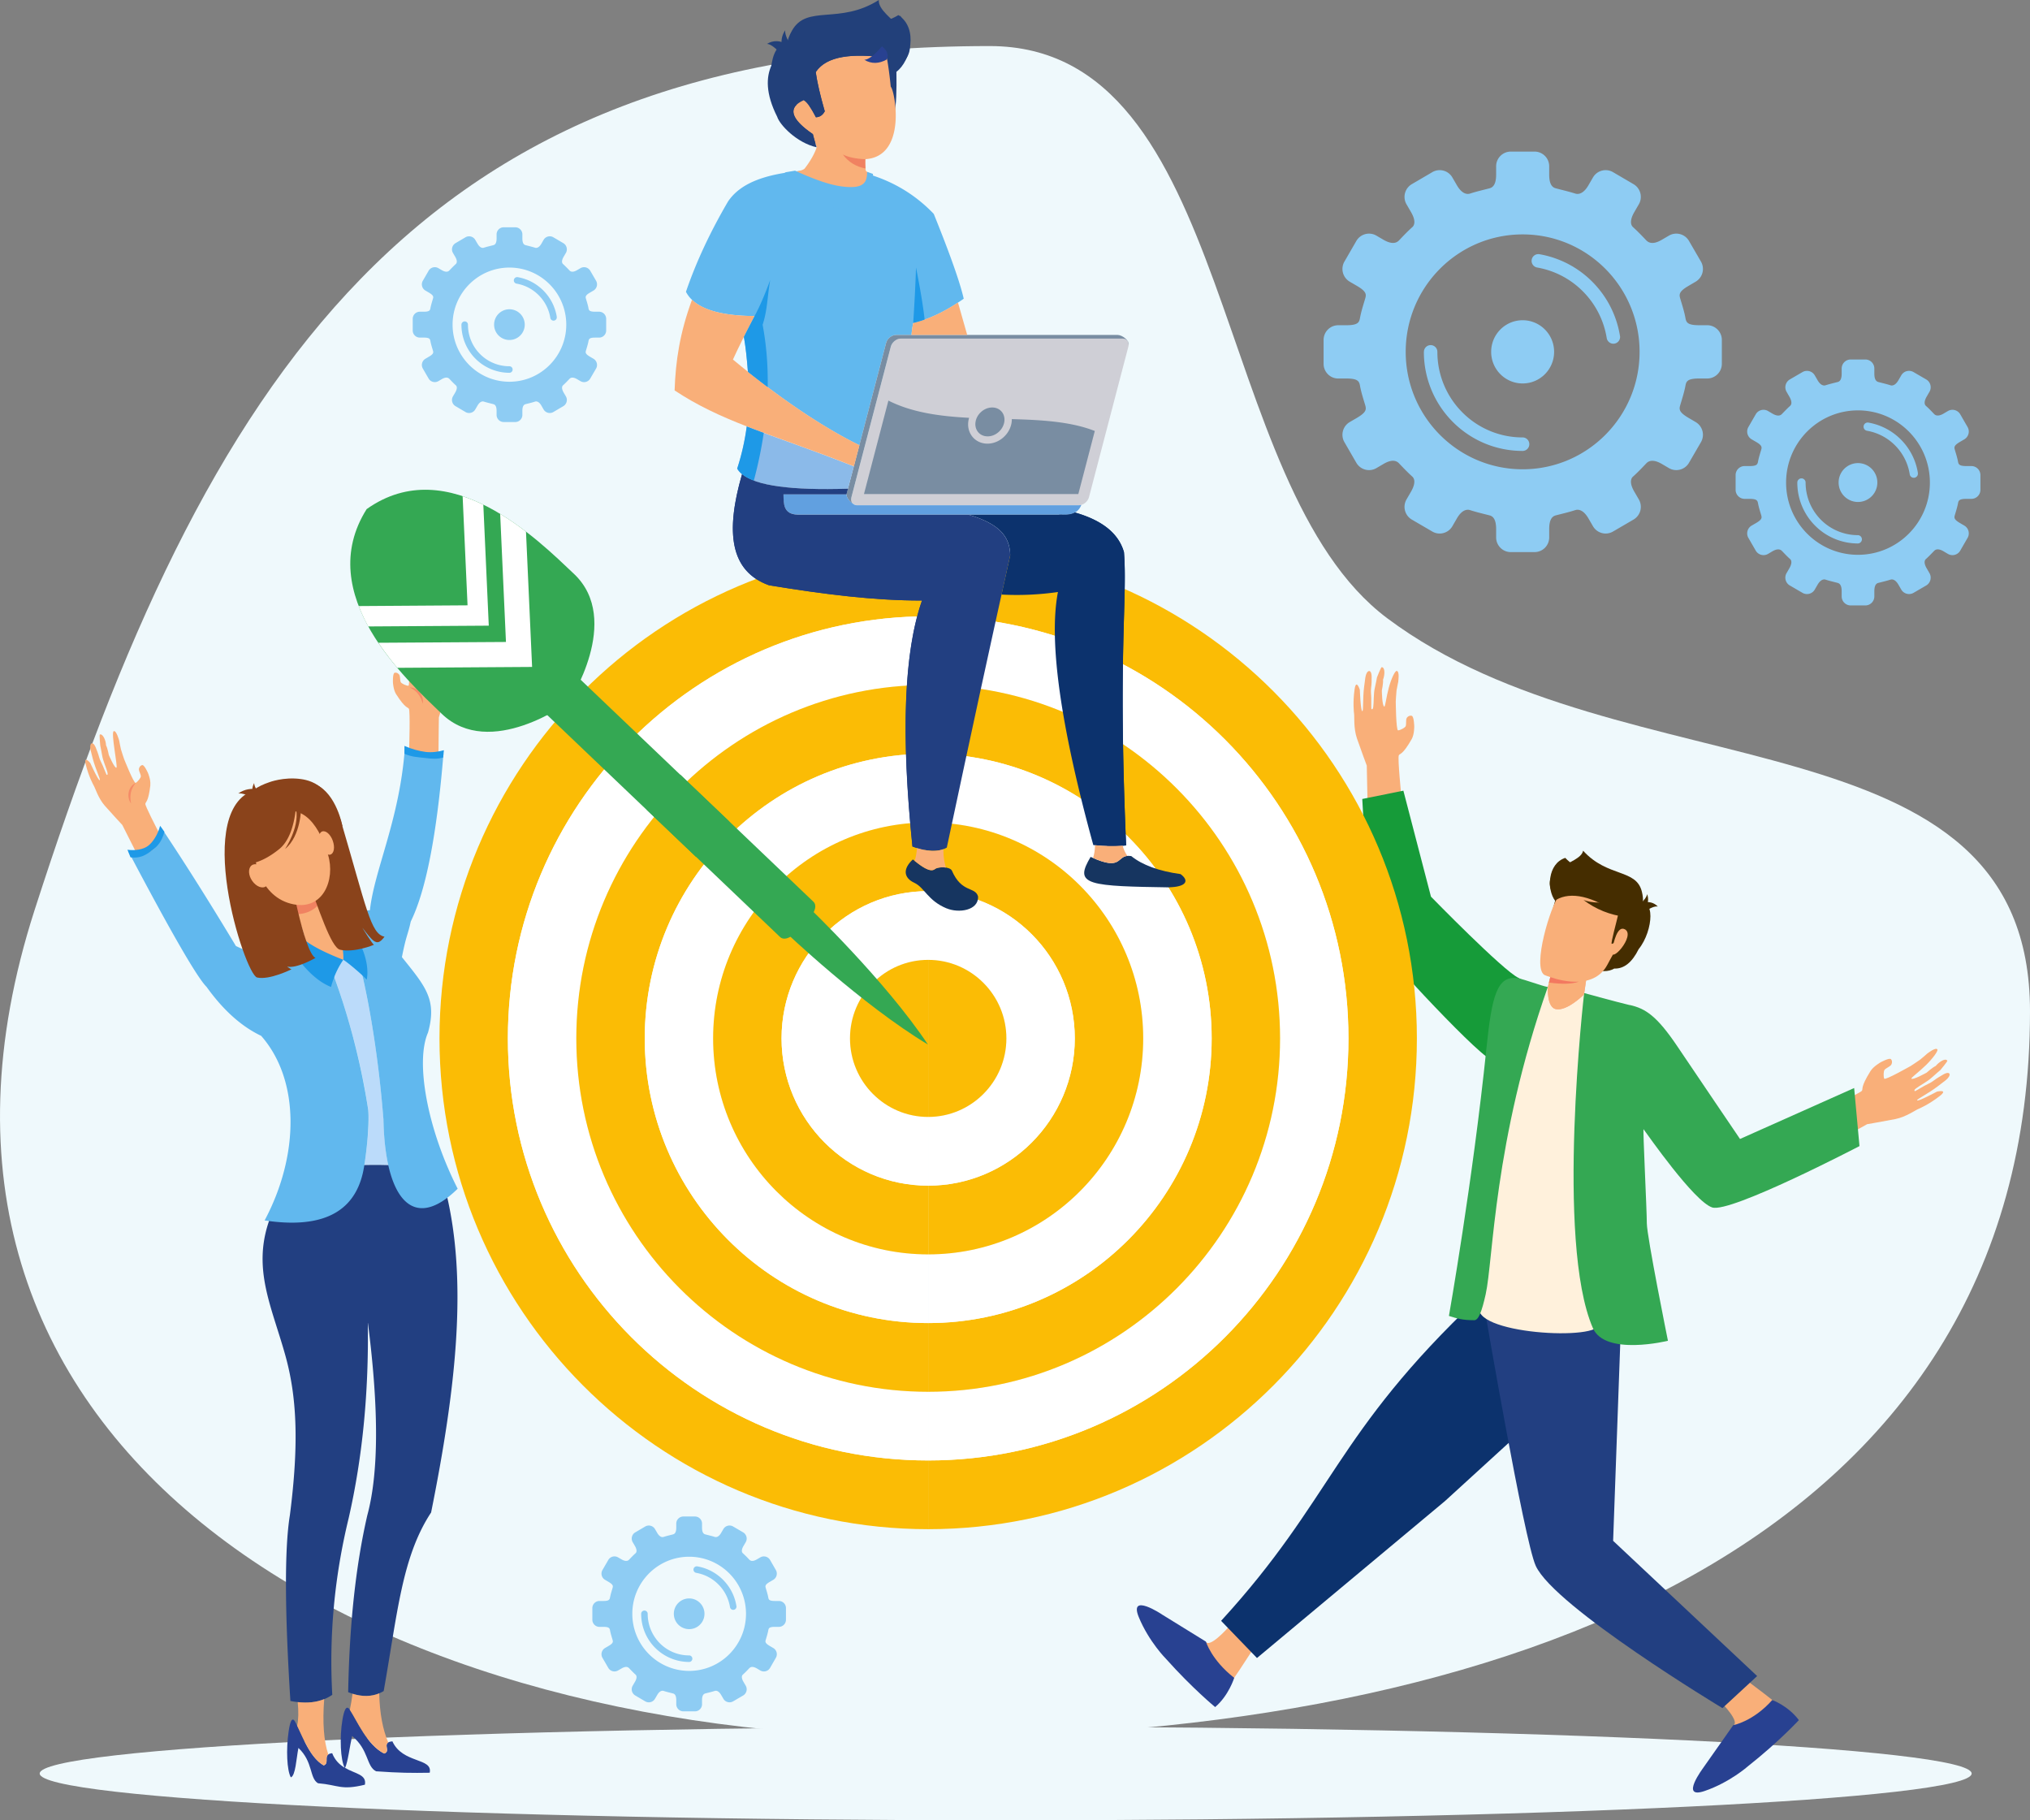 <svg width="290" height="260" fill="none" xmlns="http://www.w3.org/2000/svg"><rect width="100%" height="100%" fill="#808080" stroke="none"/><g clip-path="url(#a)"><path fill-rule="evenodd" clip-rule="evenodd" d="M141.387 6.579c35.327 0 31.289 62.64 56.795 81.731C231.933 113.58 290 101.067 290 144.44c0 76.14-75.312 103.725-157.391 103.725-82.078 0-152.11-42.236-127.67-118.168C29.374 54.056 59.31 6.579 141.388 6.579Z" fill="#EFF9FC"/><path fill-rule="evenodd" clip-rule="evenodd" d="M143.665 246.634c76.214 0 138 2.993 138 6.683 0 3.691-61.786 6.683-138 6.683S5.672 257.008 5.672 253.317c0-3.69 61.786-6.683 137.993-6.683Z" fill="#EFF9FC"/><path fill-rule="evenodd" clip-rule="evenodd" d="M179.302 235.088s-4.127 6.594-5.413 7.67c-1.857 1.552-6.257-10.314-3.898-9.14.54.267 2.359 1.024 2.53 1.054.946.141 3.268-2.584 3.268-2.584l3.505 3h.008Z" fill="#F9AF79"/><path fill-rule="evenodd" clip-rule="evenodd" d="m165.976 230.588 6.301 3.891s.784 2.629 4.038 5.175c0 0-.777 2.525-2.722 4.173 0 0-3.246-2.665-6.996-6.861 0 0-2.47-2.465-3.919-5.999-1.442-3.542 3.306-.379 3.306-.379h-.008Z" fill="#284191"/><path fill-rule="evenodd" clip-rule="evenodd" d="M275.358 150.453s-.777.691-1.051.899c-.318.237-1.338.898-1.338.898s-3.668 2.087-3.794 1.819c-.125-.274-.118-1.069.059-1.284.185-.201.71-.431.888-.631.185-.216.244-.631.015-.869-.237-.238-1.487.453-1.487.453s-1.013.572-1.442 1.255c-1.471 2.361-1.028 2.502-1.22 2.799-.229.357-5.376 2.703-5.376 2.703s-15.39 6.423-16.218 6.779h-.015c-.111.713.267 1.367.466 2.005.37 2.206 1.021 2.347 1.524 4.47 2.359-1.195 18.695-10.232 20.358-11.175 0 0 2.493-.431 4.046-.735 1.553-.319 2.906-1.314 3.335-1.47.066-.023 1.457-.617 2.987-1.812 1.317-1.025-.384-.639-.384-.639s-2.766 1.485-2.84 1.248c-.052-.178 1.501-.899 2.973-2.02.377-.282.747-.572 1.094-.839.888-.691.733-1.426-.31-.846-.37.215-.976.571-1.376.876-.429.341-.924.519-1.331.75-.798.46-1.375.809-1.375.772 0-.059-.222-.082.177-.401.466-.379 1.642-.973 2.293-1.589.37-.342 1.183-1.032 1.183-1.032s1.043-1.248.991-1.329c-.274-.453-1.228.215-1.664.75-.451.2-1.294.95-1.294.95s-2.019 1.129-2.174.847c-.067-.119 1.094-.951 2.107-1.946.94-.928 1.746-2.005 1.598-2.22-.252-.342-1.405.572-1.405.572v-.008ZM199.765 97.31s-.207.972-.259 1.307c-.051.393-.111 1.574-.111 1.574s.03 4.143.333 4.128c.303-.015 1.006-.371 1.095-.616.088-.252.007-.817.103-1.069.089-.253.429-.483.754-.394.326.104.355 1.508.355 1.508s.023 1.136-.362 1.819c-1.331 2.339-1.686 2.019-1.841 2.316-.193.372.369 5.918.369 5.918s2.197 16.344 2.308 17.22v.015c-.562.416-1.339.371-1.99.475-2.122.653-2.588.141-4.71.653-.148-2.613-.533-20.932-.555-22.81 0 0-.887-2.376-1.405-3.884-.51-1.507-.333-3.133-.414-3.571-.015-.075-.192-1.552.074-3.416.229-1.611.754.044.754.044s.118 3.082.355 3.052c.192-.037.03-1.722.259-3.497.059-.46.118-.913.177-1.33.163-1.09.88-1.284.895-.103.008.416 0 1.106-.074 1.589-.074.534.022 1.047.022 1.507 0 .899-.007 1.552.03 1.545.044-.023.178.156.251-.32.097-.594.023-1.886.23-2.725.118-.475.303-1.492.303-1.492s.569-1.47.673-1.463c.532.045.436 1.173.192 1.79.052.49-.17 1.551-.17 1.551s.03 2.265.355 2.295c.141 0 .281-1.389.643-2.718.333-1.232.88-2.42 1.132-2.376.436.06.214 1.485.214 1.485l.015-.007Z" fill="#F9AF79"/><path fill-rule="evenodd" clip-rule="evenodd" d="m232.429 186.622-.991 4.938-25.003 22.833-26.867 22.425-5.125-5.309c16.026-17.502 16.159-26.628 36.621-45.993l21.372 1.106h-.007Z" fill="#0C326D"/><path fill-rule="evenodd" clip-rule="evenodd" d="M248.669 239.387s6.286 4.559 7.277 5.911c1.427 1.96-10.649 5.613-9.333 3.326.303-.519 1.168-2.294 1.213-2.465.2-.936-2.359-3.438-2.359-3.438l3.209-3.326-.007-.008Z" fill="#F9AF79"/><path fill-rule="evenodd" clip-rule="evenodd" d="m243.337 252.478 4.267-6.066s2.84-.513 5.576-3.594c0 0 2.285.831 3.801 2.873 0 0-2.854 3.097-7.262 6.579 0 0-2.61 2.324-6.219 3.549-3.609 1.226-.163-3.334-.163-3.334v-.007Z" fill="#284191"/><path fill-rule="evenodd" clip-rule="evenodd" d="m231.572 188.917-1.125 31.164 20.574 19.314-4.955 4.581s-23.982-14.435-26.674-20.323c-1.672-3.668-7.299-36.682-7.299-36.682l19.471 1.946h.008Z" fill="#223F81"/><path fill-rule="evenodd" clip-rule="evenodd" d="M211.404 186.362c2.034-4.618 1.805-37.639 9.717-45.376 2.781.46 4.77.735 5.236.854.414 3.408.865 15.89 1.146 27.333.185 7.633 0 15.63.925 19.84.584 2.614-18.873 1.552-17.024-2.643v-.008Z" fill="#FFF1DC"/><path fill-rule="evenodd" clip-rule="evenodd" d="M232.828 143.548c2.226.497 3.853 1.544 6.767 5.866 2.788 4.143 8.978 13.269 8.978 13.269l16.306-7.277.761 8.294s-18.443 9.623-21.046 8.762c-2.603-.869-9.251-10.44-9.799-11.168-.125-.163.466 11.569.466 13.433 0 1.864 3.017 16.781 3.017 16.781s-8.97 2.22-10.722-1.812c-5.369-12.341-1.25-47.856-1.25-47.856s4.918 1.351 6.515 1.722l.007-.014Z" fill="#34A853"/><path fill-rule="evenodd" clip-rule="evenodd" d="M219.28 142.909s-3.638 9.764-6.278 8.45c-2.64-1.329-17.068-17.115-17.216-17.851-.148-.735-1.176-19.387-1.176-19.387l5.872-1.188 3.942 15.14s10.309 10.574 12.512 11.606c2.204 1.032 2.352 3.23 2.352 3.23h-.008Z" fill="#169B39"/><path fill-rule="evenodd" clip-rule="evenodd" d="M210.613 188.568c-1.782 0-2.441-.253-3.624-.609 0 0 3.387-19.165 5.354-38.174.777-7.515 1.502-10.589 4.585-10.039.888.156 3.306 1.077 4.186 1.232-7.75 22.017-7.78 38.969-8.874 43.885-.547 2.465-1.028 3.712-1.627 3.705Z" fill="#34A853"/><path fill-rule="evenodd" clip-rule="evenodd" d="m221.935 137.652-.813 3.334s-.185 2.896 1.154 3.156c1.612.312 4.015-2.109 4.015-2.109l1.39-9.386-5.746 5.005Z" fill="#F7A695"/><path fill-rule="evenodd" clip-rule="evenodd" d="m221.935 137.652-.813 3.334s-.185 2.896 1.154 3.156c1.612.312 4.015-2.109 4.015-2.109l1.39-9.386-5.746 5.005Z" fill="#F9AF79"/><path fill-rule="evenodd" clip-rule="evenodd" d="M222.053 135.469c4.067 2.888 6.915 3.846 8.556 2.873 1.383.052 2.544-.868 3.483-2.769 2.182-2.688 2.367-7.893-.185-5.993-.465-4.447-7.372-3.846-10.294-7.046-2.529.817-2.669 4.522-1.449 6.126-1.154 3.987-1.523 6.185-.118 6.816l.007-.007Z" fill="#452D00"/><path fill-rule="evenodd" clip-rule="evenodd" d="M220.634 139.256s6.678 2.977 9.015-1.5c2.344-4.478 4.836-6.987.399-9.653-4.43-2.666-6.212-1.433-7.358-.126-1.146 1.299-3.846 10.158-2.063 11.279h.007Z" fill="#F9AF79"/><path fill-rule="evenodd" clip-rule="evenodd" d="M234.817 130.301c-.384-.513-.429-.966-.133-1.367.865-.215 1.583-.029 2.152.55-.414-.089-1.087.186-2.011.817h-.008Z" fill="#452D00"/><path fill-rule="evenodd" clip-rule="evenodd" d="M234.204 129.217c.237.482.533.661.888.519.377-.683.451-1.358.214-2.027-.052.386-.422.891-1.102 1.508ZM231.327 130.011c.94-.104 1.553.186 1.834.869-.384 1.27-1.752 3.661-2.921 3.943-.14-.171.636-2.874 1.08-4.819l.007.007Z" fill="#452D00"/><path fill-rule="evenodd" clip-rule="evenodd" d="M231.349 128.682c1.242 1.099 1.546 1.856.902 2.287-2.255-.275-4.267-1.084-6.034-2.421 1.168.446 2.877.49 5.132.134Z" fill="#452D00"/><path fill-rule="evenodd" clip-rule="evenodd" d="M222.32 128.519c2.078-1.203 5.206-.557 9.007 2.168 2.862.074 3.801-1.003 3.224-3.334-.813-3.297-4.888-1.99-8.393-5.844-.407 2.131-7.203 2.183-3.838 7.017v-.007Z" fill="#452D00"/><path fill-rule="evenodd" clip-rule="evenodd" d="M232.111 132.729c-1.058-.55-1.583 1.789-1.812 2.963-.451 2.301 3.476-2.102 1.812-2.963Z" fill="#F9AF79"/><path fill-rule="evenodd" clip-rule="evenodd" d="M221.277 140.347c1.901.253 3.321.208 4.26-.133-1.568.089-3.143-.335-4.067-.646l-.193.779Z" fill="#F37960"/><path fill-rule="evenodd" clip-rule="evenodd" d="M54.813 160.878a7.475 7.475 0 0 1-.03-1.002l-.03-.393-.096-1.174-.03-.289v-.097l-.044-.364v-.022l-.036-.386v-.052l-.037-.334-.015-.119-.022-.26-.023-.193-.022-.186-.037-.378-.037-.334v-.045l-.044-.379v-.029l-.044-.349v-.097l-.045-.275-.044-.378-.03-.238-.015-.134-.037-.304V153l-.051-.371a112.85 112.85 0 0 0-.333-2.54v-.052l-.052-.304-.015-.119-.037-.23-.051-.349-.037-.252-.015-.097-.044-.312v-.037l-.06-.349-.051-.342-.015-.096-.037-.245-.022-.163-.03-.179-.037-.222-.022-.119-.044-.282v-.052l-.067-.335v-.014l-.052-.32-.015-.074-.044-.252-.022-.134-.037-.193-.037-.193-.022-.126-.045-.253-.015-.067-.059-.312-.059-.319-.052-.282v-.03l-.03-.111-.036-.201-.03-.17-.03-.141-.044-.223-.014-.082-.052-.275v-.022l-.067-.297v-.037l-.059-.26-.015-.089-.044-.208-.03-.141-.03-.149-.044-.193-.022-.089-.052-.245v-.037l-.066-.282v-.015l-.06-.26-.014-.067-.044-.208-.03-.118-.03-.134c-.813-.75-2.04-1.79-2.721-2.235-.429.616-.902 1.44-1.294 2.458l.066.178.104.29.015.052.088.237.037.097.067.193.104.289.066.193.03.097.081.245.015.045.096.289.096.29.015.052.081.237.03.097.059.193.044.148.045.141.066.194.03.096.081.245.015.045.096.289.089.29.015.052.074.245.03.096.058.193.045.149.044.141.06.201.029.096.074.245.014.045.09.297.08.297.015.052.067.245.03.096.051.193.045.149.044.148.052.201.03.096.066.253.015.044.081.297.081.297.015.052.067.245.03.104.051.193.037.149.037.148.052.201.022.096.06.253.014.044.074.297.074.297.015.052.059.253.022.104.044.2.037.149.037.148.045.201.022.096.06.253v.044l.073.305.067.304v.052l.066.253.022.104.045.2.03.156.029.149.044.2.022.104.052.253v.051l.074.305.06.304v.052l.058.253.023.104.037.2.03.156.029.156.037.201.014.104.045.252v.052l.066.304.052.305v.052l.052.252.015.104.037.208.022.156.022.156.037.208.015.104.044.26v.052l.06.304a18.71 18.71 0 0 1-.067 3.639 52.978 52.978 0 0 1-.496 4.247c1.065-.03 2.204-.03 3.417.007-.355-1.589-.577-3.445-.658-5.532Z" fill="#BBDBFA"/><path fill-rule="evenodd" clip-rule="evenodd" d="M61.586 216.034c3.52-17.516 5.31-33.043 2.064-46.037-3.816.237-6.397-.951-7.758-3.564a59.56 59.56 0 0 0-4.149-.015c-1.723 4.084-5.746 5.799-12.068 5.131-4.4 8.39-1.073 14.249 1.102 22.098 1.597 5.762 1.974 12.348.636 22.766-.77 4.708-.747 13.551.073 26.538 2.419.49 4.415.201 5.983-.876-.473-8.472.31-16.885 2.344-25.246 1.975-8.666 2.884-17.992 2.73-27.979 1.596 12.348 1.567 21.548-.075 27.6-1.642 7.151-2.551 15.564-2.729 25.246 1.916.765 3.61.713 5.073-.156 1.968-11.019 2.581-19.142 6.774-25.506Z" fill="#223F81"/><path fill-rule="evenodd" clip-rule="evenodd" d="M41.864 129.15s1.538 3.564 1.76 5.257c.23 1.708 2.219 3.416 5.569 2.658 3.35-.742-.222-2.324-.91-3.891-.68-1.552-2.433-7.247-2.433-7.247l-3.986 3.23v-.007Z" fill="#F9AF79"/><path fill-rule="evenodd" clip-rule="evenodd" d="M46.397 127.783a15.747 15.747 0 0 0-.865-2.413l-3.868 3.305s.355.831.77 1.893c2.062-.037 3.408-1.314 3.97-2.785h-.007Z" fill="#F08261"/><path fill-rule="evenodd" clip-rule="evenodd" d="M56.048 248.721c-1.672.156-.09 1.403-1.169 1.737-2.433-1.21-3.897-4.722-4.91-6.259-.533-.81-.85.26-1.05 1.448-.422 2.502-.281 5.762.325 6.846-.71-.423-1.383-1.04-1.79-2.079-1.456.156-.273 1.403-1.212 1.737-2.13-1.21-3.21-4.722-4.097-6.259-.466-.81-.747.26-.917 1.448-.37 2.554-.244 5.509.318 6.527.68-.216.791-2.755 1.087-4.203 2.115 1.99 1.56 4.314 2.795 5.042 2.921.237 3.261 1.054 6.7.208.274-1.463-1.346-1.537-2.832-2.399.4-.809.673-3.126 1.005-4.559 2.419 1.99 2.005 4.314 3.417 5.042 3.335.237 5.14.252 7.669.208.466-2.176-3.89-1.27-5.34-4.507v.022Z" fill="#284191"/><path fill-rule="evenodd" clip-rule="evenodd" d="M39.542 131.949c-.185.913-.451 1.626-.791 2.146-.68.327-1.45.995-2.308 1.998-.85-.171-1.767-.491-2.743-.973-3.868-6.431-7.455-12.111-10.753-17.034-.044 3.275-1.582 4.44-4.622 3.497 6.094 11.554 9.82 18.014 11.182 19.373 2.388 3.327 4.984 5.658 7.802 6.995 5.59 6.356 5.428 17.115.495 26.367 8.031 1.211 12.705-1.047 14.029-6.764.399-1.715.983-6.69.769-9.029a100.426 100.426 0 0 0-6.057-22.128c-3.49-1.374-5.827-2.851-7.003-4.448ZM50.767 135.432c-.79-1.292-.91-3.81-2.84-6.312 1.029.26 2.064.624 3.121 1.092.326-.067.925-.134 1.797-.208.622-5.74 4.216-12.846 4.985-23.041 1.642 1.002 4.755 1.121 5.524.683-.947 11.583-2.507 19.573-4.674 23.976-.436 1.998-.628 1.879-1.264 5.087 3.357 4.188 5.05 6.059 3.727 10.781-1.834 4.174-.096 13.775 4.237 22.299-6.552 6.438-10.397 1.084-10.604-9.92-.784-9.95-2.426-19.084-4.016-24.445l.008.008Z" fill="#61B8EE"/><path fill-rule="evenodd" clip-rule="evenodd" d="m43.52 136.352-.857-1.871c-.37-.104-.755-.223-1.146-.371.037.141.066.29.088.431.459.623 1.102 1.225 1.916 1.819v-.008ZM49.725 132.098c.643.727 1.22 1.21 1.723 1.44a11.395 11.395 0 0 0-1.457-1.826v-.045c-.089.148-.17.29-.259.431h-.007Z" fill="#61A0E0"/><path fill-rule="evenodd" clip-rule="evenodd" d="M49.052 137.095c.902.594 2.758 2.22 3.342 2.836.481-2.524-.961-6.029-3.061-8.145a19.988 19.988 0 0 0-2.98-1.032 11.323 11.323 0 0 1 1.449 1.826 7.856 7.856 0 0 1 1.25 4.515ZM47.291 140.978c.444-1.693 1.14-2.992 1.76-3.883-2.13-.832-3.986-1.7-5.258-2.621-.813-.587-1.449-1.196-1.915-1.819-.185.913-.45 1.626-.791 2.145 2.041 3.29 4.104 5.339 6.204 6.171v.007Z" fill="#1E99E7"/><path fill-rule="evenodd" clip-rule="evenodd" d="M49.977 244.214c1.013 1.537 2.47 5.041 4.903 6.252.902-.282-.06-1.203.584-1.582-.799-1.893-1.228-4.232-1.287-7.017-1.146.475-2.418.498-3.816.06-.096.757-.23 1.529-.384 2.294v-.007Zm-7.447-1.099c.14 1.373.11 2.502-.082 3.378.836 1.708 1.9 4.604 3.794 5.673.776-.282.104-1.173.658-1.567-.65-1.952-.843-4.596-.584-7.908-1.095.446-2.36.587-3.786.424ZM56.588 99.151c1.36 2.124 1.664 1.812 1.826 2.087.2.319.045 5.443.045 5.443l-.022.594c1.324.556 3.128.712 4.2.571 0-1.811.067-5.183.06-5.376 0 0 .657-2.198 1.035-3.594.37-1.395.103-2.88.148-3.296 0-.06.073-1.433-.296-3.134-.31-1.485-.68.06-.68.06s.088 2.836-.134 2.806c-.177-.022-.133-1.574-.466-3.207-.081-.424-.17-.832-.259-1.21-.214-.996-.88-1.16-.828-.075.023.379.074 1.01.17 1.455.104.49.045.966.074 1.381.052.832.104 1.44.074 1.426-.044-.03-.148.149-.251-.297-.126-.535-.14-1.723-.385-2.495-.14-.438-.37-1.366-.37-1.366s-.547-1.47-.635-1.456c-.481.045-.392 1.21-.126 1.775-.022.453.259 1.418.259 1.418s.118 2.087-.178 2.11c-.244.022-1.486-4.924-1.967-4.85-.4.075-.089 1.582-.089 1.582s.26.891.318 1.203c.074.356.207 1.448.207 1.448s.296 3.794.015 3.794c-.28 0-.99-.304-1.094-.534-.096-.23-.06-.75-.163-.966-.096-.23-.429-.445-.71-.349-.288.104-.23 1.396-.23 1.396s.06 1.047.452 1.656Z" fill="#F9AF79"/><path fill-rule="evenodd" clip-rule="evenodd" d="M60.397 100.532c-.282-1.091-.866-1.893-1.886-2.339 1.264-.03 2.093 1.285 1.886 2.339Z" fill="#F58B67"/><path fill-rule="evenodd" clip-rule="evenodd" d="M21.483 112.131c-.289 2.51-.695 2.361-.718 2.688-.03.297 1.472 3.208 2.093 4.403-.31 2.02-1.427 2.896-3.35 2.636-.828-1.656-1.974-3.876-2.034-4.025 0 0-1.56-1.678-2.514-2.762-.947-1.091-1.36-2.539-1.582-2.888-.03-.052-.703-1.248-1.117-2.948-.377-1.463.636-.253.636-.253s1.168 2.584 1.353 2.458c.148-.096-.57-1.47-.998-3.081-.111-.416-.207-.825-.303-1.196-.244-.987.28-1.433.71-.438.147.357.377.943.488 1.381.125.483.384.884.54 1.27.318.765.54 1.337.562 1.307.03-.045.2.067.096-.379-.119-.534-.629-1.604-.755-2.413-.074-.453-.266-1.389-.266-1.389s-.155-1.559-.066-1.589c.45-.17.887.914.887 1.537.222.401.4 1.389.4 1.389s.82 1.923 1.086 1.812c.23-.089-.835-5.072-.377-5.22.385-.112.777 1.373.777 1.373s.162.914.244 1.218c.096.349.45 1.389.45 1.389s1.406 3.534 1.657 3.408c.252-.126.755-.713.74-.965-.015-.253-.274-.698-.281-.943-.008-.253.192-.587.488-.632.31-.029.82 1.151.82 1.151s.408.966.319 1.686l.015.015Z" fill="#F9AF79"/><path fill-rule="evenodd" clip-rule="evenodd" d="M18.725 114.767c-.23-1.107-.06-2.079.658-2.933-1.146.542-1.309 2.079-.658 2.933Z" fill="#F58B67"/><path fill-rule="evenodd" clip-rule="evenodd" d="M41.05 122.274c.193 2.027 2.419 13.878 4.023 14.546 0 0-2.729 1.582-4.052 1.233 0 0 .37.304.62.393 0 0-3.135 1.575-4.91 1.174-1.767-.394-9.569-24.705.119-26.917 0 0 8.504-4.797 11.758 4.239 3.75 12.705 4.326 16.455 6.323 16.849-.74 1.024-1.205.98-1.878.289-.592-.609-1.124-1.396-1.294-1.574 0 0 1.449 2.361 1.663 2.443 0 0-2.78 1.166-4.836.705-1.324-.297-3.143-6.17-4.63-9.987-.82-2.101-2.765-2.68-2.906-3.393Z" fill="#8A431B"/><path fill-rule="evenodd" clip-rule="evenodd" d="M39.956 127.145s-3.306-2.012-5.007-4.307c-1.205-1.633-3.601-8.739 3.535-11.116 0 0 2.033-.779 4.46-.453 1.93.26 5.072 1.337 5.612 8.302l.37 2.265-8.97 5.309Z" fill="#8A431B"/><path fill-rule="evenodd" clip-rule="evenodd" d="M38.773 116.438s-1.73 1.106-2.293 3.363c-.562 2.265.4 8.034 5.029 9.267 4.63 1.233 6.44-3.43 5.354-6.972-1.08-3.557-3.306-8.02-8.09-5.658Z" fill="#F9AF79"/><path fill-rule="evenodd" clip-rule="evenodd" d="M42.219 112.242s.451 6.609-2.403 8.918c-2.855 2.317-4.652 2.087-4.652 2.087s1.583-3.112.532-6.795c0 0 3.72-6.17 6.523-4.202v-.008Z" fill="#8A431B"/><path d="M35.305 123.38h-.163l-.185-.022.081-.163s1.546-3.112.525-6.705l-.014-.052.03-.045c.11-.193 2.832-4.656 5.442-4.656.451 0 .88.141 1.272.409l.052.037v.059c.022.275.421 6.705-2.448 9.029-2.426 1.968-4.127 2.117-4.585 2.117l-.007-.008Zm.532-6.913c.88 3.163-.163 5.933-.473 6.653.51-.014 2.1-.215 4.37-2.056 2.626-2.124 2.396-8.064 2.36-8.748a1.938 1.938 0 0 0-1.073-.326c-2.322 0-4.888 3.995-5.191 4.477h.007Z" fill="#8A431B"/><path fill-rule="evenodd" clip-rule="evenodd" d="M42.219 113.891c5.102.349 4.644 2.554 6.714 4.158 0 0-.843-4.678-3.816-6-3.15-1.411-2.898 1.849-2.898 1.849v-.007ZM43.017 115.368s0 4.01-2.285 5.889c0 0 2.005-2.985 1.59-5.525-.414-2.539.695-.364.695-.364Z" fill="#8A431B"/><path fill-rule="evenodd" clip-rule="evenodd" d="M43.727 112.955c-.68.015-1.035.26-1.065.728.577.802 1.302 1.24 2.182 1.321-.415-.267-.784-.95-1.117-2.056v.007ZM36.747 114.358c.62-.564.761-1.084.406-1.552-1.183-.282-2.218-.103-3.113.528.599-.082 1.501.26 2.707 1.017v.007Z" fill="#8A431B"/><path fill-rule="evenodd" clip-rule="evenodd" d="M37.124 113.445c-.303.423-.614.542-.924.356-.252-.712-.215-1.366.11-1.96-.007.379.26.914.807 1.604h.007Z" fill="#8A431B"/><path fill-rule="evenodd" clip-rule="evenodd" d="M47.543 120.098c.325.914.178 1.79-.333 1.961-.51.163-1.183-.431-1.508-1.352-.326-.906-.17-1.782.34-1.953.51-.163 1.183.431 1.501 1.337v.007ZM37.937 124.36c.57.825.607 1.82.074 2.221-.517.408-1.412.059-1.982-.765-.569-.81-.606-1.805-.08-2.213.532-.401 1.412-.059 1.988.757Z" fill="#F9AF79"/><path fill-rule="evenodd" clip-rule="evenodd" d="M57.778 106.539c.991.446 2.152.758 3.032.862.866.111 1.85-.03 2.603-.245l-.103 1.039c-.865.253-1.627.193-2.603.067-.962-.119-1.856-.119-2.929-.601v-1.122ZM18.214 121.375c1.088.149 2.256-.044 2.936-.556.695-.52 1.405-1.641 1.723-2.867l.614.854c-.377 1.418-.969 2.072-1.826 2.703-.873.646-1.694 1.129-3.018.943l-.436-1.084.007.007Z" fill="#1E99E7"/><path fill-rule="evenodd" clip-rule="evenodd" d="M72.553 148.315c0-33.296 26.889-60.287 60.049-60.287v-9.816c-38.5 0-69.818 31.446-69.818 70.103 0 38.656 31.319 70.103 69.818 70.103v-9.817c-33.16 0-60.049-26.991-60.049-60.286Z" fill="#FBBC05"/><path fill-rule="evenodd" clip-rule="evenodd" d="M72.554 148.315c0 33.295 26.888 60.286 60.048 60.286v-9.808c-27.709 0-50.264-22.64-50.264-50.478s22.555-50.478 50.264-50.478v-9.809c-33.16 0-60.048 26.991-60.048 60.287Z" fill="#fff"/><path fill-rule="evenodd" clip-rule="evenodd" d="M92.106 148.315c0-22.418 18.163-40.662 40.489-40.662v-9.816c-27.71 0-50.265 22.647-50.265 50.478 0 27.83 22.555 50.478 50.265 50.478v-9.817c-22.334 0-40.489-18.237-40.489-40.661Z" fill="#FBBC05"/><path fill-rule="evenodd" clip-rule="evenodd" d="M92.106 148.315c0 22.424 18.163 40.661 40.489 40.661v-9.809c-16.935 0-30.72-13.841-30.72-30.845 0-17.004 13.785-30.845 30.72-30.845v-9.816c-22.334 0-40.489 18.244-40.489 40.661v-.007Z" fill="#fff"/><path fill-rule="evenodd" clip-rule="evenodd" d="M111.651 148.315c0-11.591 9.4-21.029 20.943-21.029v-9.816c-16.934 0-30.719 13.833-30.719 30.845 0 17.011 13.785 30.852 30.719 30.852v-9.816c-11.551 0-20.943-9.438-20.943-21.036Z" fill="#FBBC05"/><path fill-rule="evenodd" clip-rule="evenodd" d="M111.651 148.315c0 11.598 9.4 21.036 20.943 21.036v-9.816c-6.16 0-11.166-5.027-11.166-11.22 0-6.193 5.006-11.22 11.166-11.22v-9.816c-11.551 0-20.943 9.437-20.943 21.028v.008Z" fill="#fff"/><path fill-rule="evenodd" clip-rule="evenodd" d="M121.428 148.315c0 6.193 5.006 11.22 11.166 11.22v-22.433c-6.16 0-11.166 5.035-11.166 11.213ZM132.595 78.212v9.816c33.167 0 60.041 26.991 60.041 60.287 0 33.295-26.874 60.286-60.041 60.286v9.817c38.499 0 69.817-31.447 69.817-70.103 0-38.657-31.318-70.103-69.817-70.103Z" fill="#FBBC05"/><path fill-rule="evenodd" clip-rule="evenodd" d="M182.867 148.315c0 27.838-22.555 50.478-50.272 50.478v9.808c33.167 0 60.041-26.991 60.041-60.286 0-33.296-26.874-60.287-60.041-60.287v9.809c27.717 0 50.272 22.647 50.272 50.478Z" fill="#fff"/><path fill-rule="evenodd" clip-rule="evenodd" d="M182.867 148.315c0-27.831-22.555-50.478-50.272-50.478v9.816c22.326 0 40.495 18.244 40.495 40.662 0 22.417-18.169 40.661-40.495 40.661v9.817c27.717 0 50.272-22.64 50.272-50.478Z" fill="#FBBC05"/><path fill-rule="evenodd" clip-rule="evenodd" d="M163.315 148.315c0 17.011-13.77 30.852-30.712 30.852v9.809c22.325 0 40.495-18.237 40.495-40.661 0-22.425-18.17-40.662-40.495-40.662v9.817c16.942 0 30.712 13.833 30.712 30.845Z" fill="#fff"/><path fill-rule="evenodd" clip-rule="evenodd" d="M163.315 148.315c0-17.012-13.77-30.845-30.712-30.845v9.816c11.551 0 20.943 9.438 20.943 21.029s-9.4 21.036-20.943 21.036v9.816c16.942 0 30.712-13.841 30.712-30.852Z" fill="#FBBC05"/><path fill-rule="evenodd" clip-rule="evenodd" d="M143.769 148.315c0 6.192-5.014 11.219-11.174 11.219v9.817c11.551 0 20.943-9.438 20.943-21.036 0-11.599-9.399-21.029-20.943-21.029v9.816c6.16 0 11.174 5.035 11.174 11.213Z" fill="#fff"/><path fill-rule="evenodd" clip-rule="evenodd" d="M143.769 148.315c0-6.186-5.014-11.213-11.174-11.213v22.433c6.16 0 11.174-5.027 11.174-11.22Z" fill="#FBBC05"/><path fill-rule="evenodd" clip-rule="evenodd" d="M132.558 149.191c-6.145-9.215-17.09-19.655-17.09-19.655l-1.671 1.767-1.664 1.76s10.945 10.433 20.425 16.128Z" fill="#34A853"/><path fill-rule="evenodd" clip-rule="evenodd" d="M114.713 132.172s2.611-2.309 1.472-3.394l-19.02-18.147-4.77 5.042 19.027 18.147c1.139 1.084 3.298-1.656 3.298-1.656l-.007.008Z" fill="#34A853"/><path d="m80.74 94.982-4.771 5.045 23.455 22.365 4.772-5.045L80.74 94.982Z" fill="#34A853"/><path fill-rule="evenodd" clip-rule="evenodd" d="M81.273 100.272s7.683-11.724.732-18.296c-5.132-4.849-17.867-17.605-29.625-9.26-7.698 12.216 5.642 24.334 10.73 29.242 6.892 6.631 18.163-1.686 18.163-1.686Z" fill="#34A853"/><path fill-rule="evenodd" clip-rule="evenodd" d="M69.055 72.093a23.928 23.928 0 0 0-2.965-1.218l.703 15.586-15.545.104c.385.995.843 1.968 1.36 2.911l17.217-.111-.777-17.264.007-.008Z" fill="#fff"/><path fill-rule="evenodd" clip-rule="evenodd" d="m76.014 95.26-.872-19.32a39.49 39.49 0 0 0-3.69-2.54l.828 18.296-18.23.112a41.498 41.498 0 0 0 2.707 3.578l19.257-.126Z" fill="#fff"/><path fill-rule="evenodd" clip-rule="evenodd" d="M119.631 24.467c3.173 0 5.739 1.292 5.739 2.888 0 1.597-2.574 2.889-5.739 2.889s-5.738-1.292-5.738-2.889c0-1.596 2.573-2.888 5.738-2.888Z" fill="#61B8EE"/><path fill-rule="evenodd" clip-rule="evenodd" d="M166.945 126.744c-5.124-.082-8.955-.141-10.723-.705-1.908-.609-1.516-1.775-.421-3.646 4.829 2.227 3.542-.461 5.805-.119 1.59 1.284 3.942 2.146 7.048 2.577 1.316.972.784 1.841-1.709 1.886v.007Z" fill="#163560"/><path fill-rule="evenodd" clip-rule="evenodd" d="M160.364 48.354h-31.659c-.621 0-1.264.513-1.434 1.136l-5.635 21.541c-.163.624.214 1.136.835 1.136h31.659c.621 0 1.264-.512 1.434-1.136l5.635-21.54c.163-.624-.214-1.137-.835-1.137Z" fill="#CFCFD6"/><path fill-rule="evenodd" clip-rule="evenodd" d="m126.59 48.978-3.823 14.62c-4.593-2.25-10.124-5.858-15.929-10.492-.156-2.086-.348-3.75-.577-4.99.466-.928.976-1.915 1.531-2.97-5.354-.037-8.623-1.188-9.799-3.467 1.435-4.21 3.439-8.502 6.005-12.89 1.797-2.674 5.354-3.936 10.605-4.404 2.129 6.675 12.534 6.096 8.837.312 3.919 1.054 7.232 3.007 9.954 5.851 2.337 5.785 3.764 9.824 4.281 12.118-2.536 1.782-4.947 2.94-7.217 3.468a15.34 15.34 0 0 0-.244 1.708h-2.189c-.621 0-1.265.512-1.435 1.136Z" fill="#61B8EE"/><path fill-rule="evenodd" clip-rule="evenodd" d="m122.766 63.599 3.824-14.621c.162-.624.806-1.136 1.427-1.136h31.658c.622 0 1.738.81 1.553 1.433.03-.52-.325-.913-.872-.913h-31.659c-.621 0-1.264.512-1.434 1.136l-5.635 21.54c-.097.38 0 .714.221.922-.517-.342-1.02-.988-.902-1.434l1.812-6.913.007-.014Z" fill="#798DA2"/><path fill-rule="evenodd" clip-rule="evenodd" d="M122.471 72.167h31.658c.119 0 .23-.022.348-.052-.629 1.641-2.344 1.396-3.01 1.389h-37.538c-2.033-.09-1.981-1.522-2.011-2.896h9.015c-.03.438.436 1.025.917 1.337a.874.874 0 0 0 .613.222h.008Z" fill="#61A0E0"/><path fill-rule="evenodd" clip-rule="evenodd" d="M126.908 57.213c3.394 1.722 7.41 2.25 11.536 2.465a3.356 3.356 0 0 0-.103.453c-.274 1.745.954 3.237 2.721 3.237 1.671 0 3.18-1.329 3.446-2.977a3.17 3.17 0 0 0 .037-.527c4.282.118 8.423.349 11.855 1.693l-2.352 9.007h-30.623l3.49-13.351h-.007Z" fill="#798DA2"/><path fill-rule="evenodd" clip-rule="evenodd" d="M141.743 58.2c-1.132 0-2.204.92-2.382 2.064-.177 1.136.592 2.065 1.731 2.065 1.139 0 2.196-.921 2.381-2.065.178-1.136-.592-2.064-1.73-2.064Z" fill="#798DA2"/><path fill-rule="evenodd" clip-rule="evenodd" d="M105.314 66.925a33.659 33.659 0 0 0 1.361-6.014c4.259 1.655 9.14 3.26 15.3 5.702l-.835 3.186c-9.318.304-14.591-.654-15.833-2.867l.007-.007Z" fill="#8BBAE9"/><path fill-rule="evenodd" clip-rule="evenodd" d="M121.982 66.606c-6.167-2.443-11.041-4.047-15.3-5.703-3.757-1.463-7.04-2.97-10.309-5.138.133-4.196.754-8.25 2.485-12.95 1.59 1.522 4.563 2.302 8.941 2.324-1.265 2.406-2.3 4.47-3.092 6.215 6.575 5.473 12.912 9.712 18.074 12.237l-.791 3.007-.008.008ZM136.854 43.216c.474 1.663.917 3.207 1.317 4.618h-7.965c.059-.638.141-1.21.244-1.708 2.026-.467 4.156-1.44 6.397-2.91h.007Z" fill="#F9AF79"/><path fill-rule="evenodd" clip-rule="evenodd" d="M156.185 120.7c-4.711-17.146-6.39-29.197-5.051-36.14a41.224 41.224 0 0 1-8.061.364c.407-1.856.821-3.713 1.243-5.599-.045-2.554-1.354-4.455-5.968-5.814h13.119c.443 0 1.353.112 2.1-.304 4.23 1.21 6.293 3.215 6.996 5.658.517 6.728-.88 14.39.31 41.887a21.158 21.158 0 0 1-4.688-.052Z" fill="#0C326D"/><path fill-rule="evenodd" clip-rule="evenodd" d="M151.268 73.511h.207c.443 0 1.353.112 2.1-.304 4.23 1.21 6.293 3.215 6.996 5.658.517 6.728-.88 14.39.31 41.887-.88.089-1.797.118-2.736.089-2.433-9.557-8.216-32.999-1.701-43.105a25.914 25.914 0 0 0-5.169-4.232l-.007.007Z" fill="#0C326D"/><path fill-rule="evenodd" clip-rule="evenodd" d="M109.855 83.595c-5.524-1.99-6.271-7.514-3.846-15.86 1.997 1.64 7.041 2.323 15.138 2.064l-.192.72s-.015.067-.015.096h-9.014c.029 1.382-.023 2.815 2.011 2.896h24.411c4.615 1.36 5.916 3.26 5.968 5.814-2.921 13.106-5.524 25.128-9.059 41.739-1.19.675-2.825.623-4.903-.156-1.656-16.106-1.205-27.823 1.368-35.137-6.833.022-14.117-.906-21.86-2.176h-.007Z" fill="#223F81"/><path fill-rule="evenodd" clip-rule="evenodd" d="M109.855 83.595c-5.524-1.99-6.271-7.514-3.846-15.86.422.348.984.653 1.687.913-2.012 8.576.177 13.276 6.67 13.73 7.573 1.128 13.851 1.67 18.835 1.625-2.196 14.302-2.573 26.769-1.131 37.402a10.864 10.864 0 0 1-1.723-.497c-1.657-16.106-1.206-27.823 1.368-35.137-6.833.022-14.117-.906-21.86-2.176Z" fill="#223F81"/><path fill-rule="evenodd" clip-rule="evenodd" d="M160.378 120.796c.141.52.363 1.003.673 1.456-1.479.141-.909 2.049-4.903.297.171-.505.267-1.114.289-1.827 1.375.141 2.684.163 3.941.067v.007Z" fill="#F9AF79"/><path fill-rule="evenodd" clip-rule="evenodd" d="M135.234 129.751c-2.721-1.128-3.128-2.962-4.622-3.66-1.508-.706-1.678-1.968-.207-3.334 1.087.868 2.441 1.945 3.151 1.373.48-.378 2.092-.356 2.418.201 1.412 3.289 3.372 2.25 3.756 3.742.045 1.998-2.787 2.384-4.496 1.671v.007Z" fill="#163560"/><path fill-rule="evenodd" clip-rule="evenodd" d="M134.776 121.286a8.547 8.547 0 0 0 .355 2.636c-.584-.089-1.286-.007-1.567.216-.666.527-1.871-.357-2.907-1.181.17-.475.281-1.084.34-1.827 1.516.476 2.781.528 3.779.156Z" fill="#F9AF79"/><path fill-rule="evenodd" clip-rule="evenodd" d="M107.792 45.146c.702-1.277 1.449-2.992 2.233-5.153-.421 2.517-.399 4.322-1.08 6.393.548 2.926.777 5.904.725 8.91a133.848 133.848 0 0 1-2.825-2.19c-.155-2.086-.347-3.75-.577-4.99.466-.928.977-1.915 1.531-2.97h-.007Zm24.3.505c-.554.193-1.102.357-1.634.483.207-3.2.34-5.844.399-7.93.614 3.081 1.028 5.569 1.235 7.455v-.008Zm-26.778 21.274a33.571 33.571 0 0 0 1.361-6.015 250.4 250.4 0 0 0 2.433.921 59.953 59.953 0 0 1-1.42 6.817c-1.19-.446-1.982-1.025-2.374-1.723Z" fill="#1E99E7"/><path fill-rule="evenodd" clip-rule="evenodd" d="M125.887 18.771c-6.034 2.19-9.902 2.406-11.603.631-1.738-.4-2.869-1.952-3.394-4.633-1.797-4.091-.259-10.618 2.263-7.388 2.085-5.361 10.464-2.25 15.189-5.228 2.87 1.879 1.775 6.535-.281 8.109.082 5.354-.207 8.205-2.174 8.51Z" fill="#22407A"/><path fill-rule="evenodd" clip-rule="evenodd" d="M111.792 7.975c.651-.505.866-1.054.629-1.656-1.006-.564-1.952-.587-2.855-.052.548.03 1.287.602 2.226 1.708Z" fill="#22407A"/><path fill-rule="evenodd" clip-rule="evenodd" d="M113.034 6.564c-.466.52-.887.639-1.279.349-.237-.98-.096-1.849.421-2.591-.066.497.222 1.247.858 2.242Z" fill="#22407A"/><path fill-rule="evenodd" clip-rule="evenodd" d="M116.229 8.806c-1.139-.452-1.996-.297-2.581.453.045 1.708.932 5.154 2.286 5.904.236-.164.177-3.787.295-6.357Z" fill="#284191"/><path fill-rule="evenodd" clip-rule="evenodd" d="M116.651 7.15c-1.923.936-2.552 1.783-1.901 2.533 2.899.43 5.672.119 8.327-.943-1.597.148-3.742-.379-6.426-1.59Z" fill="#284191"/><path fill-rule="evenodd" clip-rule="evenodd" d="M127.928 10.04c-2.174-2.206-6.279-2.474-11.928-.402-3.58-.89-4.378-2.547-2.87-5.25 2.137-3.816 6.759-.802 12.417-4.388-.215 2.792 8.208 5.183 2.381 10.04Z" fill="#22407A"/><path fill-rule="evenodd" clip-rule="evenodd" d="M114.329 11.918c1.501-.32 1.361 2.77 1.242 4.306-.221 3.015-3.608-3.801-1.242-4.306Z" fill="#F9AF79"/><path fill-rule="evenodd" clip-rule="evenodd" d="M112.531 24.593c.829.06 2.189-.23 2.418-.52.888-1.129 1.494-2.302 1.724-3.044a20.643 20.643 0 0 1-.54-1.872c-3.202-2.183-3.639-3.801-1.317-4.848.466.26 1.05 1.076 1.746 2.435.554-.022.976-.304 1.264-.854-.658-2.302-1.087-4.165-1.287-5.598 1.576-2.354 5.266-2.688 10.154-2.057.229 1.307.414 2.688.555 4.15.606.565 2.373 9.973-3.624 10.351-.037.691.022 1.538.066 1.627.074.148.318.29.659.416.096 3.207-3.875 3.222-11.818-.194v.008Z" fill="#F9AF79"/><path fill-rule="evenodd" clip-rule="evenodd" d="M126.686 8.242c-4.888-.638-8.578-.297-10.153 2.057.199 1.433.628 3.304 1.286 5.599-.288.55-.709.831-1.264.854-.695-1.36-1.279-2.176-1.745-2.436-2.33 1.047-1.886 2.658 1.309 4.849.192.75.369 1.374.539 1.871-2.876-.646-5.287-3.237-5.627-4.351-3.358-6.646.384-9.46 2.396-10.485.887-6.586 10.405-.765 15.182-3.943 1.893 2.629-.451 5.933-1.923 5.985Z" fill="#22407A"/><path fill-rule="evenodd" clip-rule="evenodd" d="M120.407 22.068c.784.386 1.849.61 3.21.676-.03.46 0 .995.022 1.322-1.368-.268-2.448-.928-3.232-1.998Z" fill="#F08261"/><path fill-rule="evenodd" clip-rule="evenodd" d="M125.991 6.616c.739.572.976 1.195.71 1.871-1.132.639-2.204.661-3.224.06.621-.038 1.456-.684 2.514-1.931Z" fill="#284191"/><path fill-rule="evenodd" clip-rule="evenodd" d="M112.088 24.63c4.186 1.923 7.698 3 9.688 2.948.658-.015 1.205-.141 1.649-.371a2.233 2.233 0 0 0 1.028-1.077c.184-.408.273-.735.258-1.292l-.835-.29c.007.431-.074.936-.2 1.226-.133.29-.348.512-.643.668-.326.17-.747.26-1.272.275-1.856.044-4.112-.476-8.179-2.34l-1.494.253ZM124.002 28.721a.439.439 0 0 0 .495-.356.42.42 0 0 0-.355-.49 14.015 14.015 0 0 0-2.596-.163 19.59 19.59 0 0 0-2.847.29.435.435 0 0 0-.355.497.43.43 0 0 0 .496.356c.954-.163 1.856-.26 2.714-.275.858-.022 1.671.03 2.44.156l.008-.015Z" fill="#61B8EE"/><path fill-rule="evenodd" clip-rule="evenodd" d="M123.299 29.672a.429.429 0 0 0 .51-.334.43.43 0 0 0-.333-.513 8.613 8.613 0 0 0-1.982-.17 11.37 11.37 0 0 0-2.159.29.434.434 0 0 0 .192.847 9.733 9.733 0 0 1 1.989-.269 7.287 7.287 0 0 1 1.775.149h.008Z" fill="#61B8EE"/><path fill-rule="evenodd" clip-rule="evenodd" d="m204.623 24.585-2.943 1.723a2.109 2.109 0 0 0-.754 2.866l.65 1.122c.769 1.321.437 1.923.193 2.138-.659.587-1.265 1.225-1.871 1.864-.178.185-.747.824-2.249-.045l-1.027-.601a2.092 2.092 0 0 0-2.855.757l-1.708 2.956a2.109 2.109 0 0 0 .754 2.866l1.021.594c1.405.817 1.368 1.24 1.19 1.834-.244.824-.51 1.64-.688 2.495-.155.757-.088 1.3-1.996 1.3h-1.169a2.097 2.097 0 0 0-2.085 2.093v3.423c0 1.159.939 2.094 2.085 2.094h1.169c1.908 0 1.841.542 1.996 1.3.178.846.444 1.67.688 2.487.178.602.215 1.017-1.19 1.842l-1.021.594a2.109 2.109 0 0 0-.754 2.866l1.708 2.955a2.092 2.092 0 0 0 2.855.758l1.027-.602c1.494-.876 2.064-.237 2.249-.044.606.638 1.22 1.277 1.871 1.863.236.216.569.81-.193 2.139l-.65 1.121a2.109 2.109 0 0 0 .754 2.866l2.943 1.716c.991.579 2.278.237 2.855-.758l.65-1.121c.777-1.344 1.546-1.292 1.871-1.188.94.304 1.805.498 2.774.75.355.089.961.349.961 1.953v1.203c0 1.15.939 2.094 2.085 2.094h3.409a2.092 2.092 0 0 0 2.086-2.094V75.56c0-1.604.606-1.857.961-1.953.969-.252 1.834-.446 2.773-.75.326-.104 1.088-.156 1.871 1.188l.651 1.121a2.092 2.092 0 0 0 2.855.758l2.943-1.716a2.109 2.109 0 0 0 .754-2.866l-.651-1.121c-.769-1.322-.436-1.923-.192-2.139.658-.586 1.265-1.225 1.871-1.863.178-.186.747-.825 2.248.044l1.028.602c.991.579 2.278.237 2.855-.758l1.715-2.955a2.109 2.109 0 0 0-.754-2.866l-1.013-.594c-1.405-.825-1.368-1.24-1.191-1.842.244-.817.503-1.64.688-2.487.155-.758.089-1.3 1.997-1.3h1.168a2.097 2.097 0 0 0 2.086-2.094v-3.423c0-1.15-.94-2.094-2.086-2.094h-1.168c-1.908 0-1.842-.542-1.997-1.3-.177-.846-.444-1.67-.688-2.494-.177-.594-.214-1.017 1.191-1.834l1.013-.594a2.109 2.109 0 0 0 .754-2.866l-1.715-2.956a2.092 2.092 0 0 0-2.855-.757l-1.028.601c-1.494.877-2.063.23-2.248.045-.606-.639-1.22-1.277-1.871-1.864-.236-.215-.569-.817.192-2.138l.651-1.122a2.109 2.109 0 0 0-.754-2.866l-2.943-1.723a2.092 2.092 0 0 0-2.855.758l-.651 1.121c-.776 1.344-1.545 1.292-1.871 1.188-.939-.297-1.804-.49-2.773-.75-.355-.089-.961-.349-.961-1.953v-1.203c0-1.15-.939-2.093-2.086-2.093h-3.409a2.097 2.097 0 0 0-2.085 2.093v1.203c0 1.597-.606 1.857-.961 1.953-.969.253-1.834.446-2.774.75-.325.104-1.087.156-1.871-1.188l-.65-1.121a2.092 2.092 0 0 0-2.855-.758ZM217.52 45.74c2.485 0 4.496 2.02 4.496 4.515 0 2.495-2.011 4.515-4.496 4.515-2.485 0-4.496-2.02-4.496-4.515 0-2.495 2.011-4.515 4.496-4.515Zm-14.102 4.515a.961.961 0 1 1 1.922 0 12.2 12.2 0 0 0 3.565 8.643 12.102 12.102 0 0 0 8.608 3.58c.532 0 .961.43.961.965a.961.961 0 0 1-.961.965c-3.89 0-7.418-1.582-9.969-4.144a14.151 14.151 0 0 1-4.134-10.009h.008Zm28.012-2.28a.97.97 0 0 1-.798 1.107.967.967 0 0 1-1.102-.802 12.185 12.185 0 0 0-3.365-6.623 12.13 12.13 0 0 0-6.567-3.446.962.962 0 0 1-.784-1.114.96.96 0 0 1 1.11-.787 14.078 14.078 0 0 1 7.602 3.988 14.128 14.128 0 0 1 3.897 7.677h.007Zm-13.91-14.494c9.229 0 16.706 7.507 16.706 16.774 0 9.267-7.484 16.774-16.706 16.774s-16.705-7.514-16.705-16.774c0-9.26 7.476-16.774 16.705-16.774ZM257.499 53.144l-1.812 1.054a1.298 1.298 0 0 0-.466 1.76l.399.69c.474.817.267 1.18.119 1.315-.4.363-.777.757-1.154 1.143-.111.119-.458.512-1.383-.03l-.628-.37a1.28 1.28 0 0 0-1.753.467l-1.05 1.82a1.291 1.291 0 0 0 .466 1.759l.628.364c.866.505.843.765.733 1.129-.148.504-.311 1.01-.422 1.53-.096.467-.052.794-1.228.794h-.717c-.71 0-1.287.579-1.287 1.292v2.101c0 .705.577 1.292 1.287 1.292h.717c1.176 0 1.132.334 1.228.794.111.52.274 1.025.422 1.53.11.371.133.624-.733 1.129l-.628.364a1.29 1.29 0 0 0-.466 1.76l1.05 1.819a1.287 1.287 0 0 0 1.753.468l.628-.372c.917-.534 1.272-.14 1.383-.03.377.394.747.788 1.154 1.144.148.134.347.498-.119 1.314l-.399.69a1.29 1.29 0 0 0 .466 1.76l1.812 1.055a1.28 1.28 0 0 0 1.752-.468l.4-.69c.481-.824.946-.795 1.146-.728.577.186 1.109.304 1.708.46.215.06.592.216.592 1.196v.735a1.29 1.29 0 0 0 1.287 1.292h2.093a1.29 1.29 0 0 0 1.286-1.292v-.735c0-.988.37-1.144.592-1.195.599-.157 1.131-.275 1.708-.46.2-.068.673-.097 1.146.727l.4.69a1.286 1.286 0 0 0 1.752.468l1.812-1.054c.607-.357.821-1.151.466-1.76l-.399-.69c-.474-.817-.266-1.181-.119-1.315.407-.364.777-.757 1.154-1.144.111-.118.459-.512 1.376.03l.628.372a1.28 1.28 0 0 0 1.753-.468l1.05-1.82a1.29 1.29 0 0 0-.466-1.76l-.621-.363c-.865-.505-.843-.765-.732-1.129.148-.505.31-1.01.421-1.53.096-.467.052-.794 1.228-.794h.717c.71 0 1.287-.58 1.287-1.292v-2.101a1.29 1.29 0 0 0-1.287-1.292h-.717c-1.176 0-1.132-.335-1.228-.795-.111-.52-.273-1.025-.421-1.53-.111-.37-.133-.623.732-1.128l.621-.364a1.291 1.291 0 0 0 .466-1.76l-1.05-1.82a1.287 1.287 0 0 0-1.753-.467l-.628.371c-.917.535-1.272.142-1.376.03-.377-.394-.747-.787-1.154-1.143-.147-.134-.347-.498.119-1.315l.399-.69a1.29 1.29 0 0 0-.466-1.76l-1.812-1.054a1.278 1.278 0 0 0-1.752.467l-.4.69c-.48.825-.946.795-1.146.728-.577-.185-1.109-.304-1.708-.46-.215-.06-.592-.215-.592-1.195v-.735a1.29 1.29 0 0 0-1.286-1.292h-2.093c-.71 0-1.287.579-1.287 1.292v.735c0 .987-.37 1.143-.592 1.195-.599.156-1.131.275-1.708.46-.2.067-.673.097-1.146-.727l-.4-.69a1.286 1.286 0 0 0-1.752-.468Zm7.927 13.001a2.772 2.772 0 0 1 2.766 2.778 2.772 2.772 0 0 1-2.766 2.776 2.772 2.772 0 0 1-2.765-2.776 2.767 2.767 0 0 1 2.765-2.778Zm-8.667 2.778c0-.327.267-.595.592-.595.325 0 .592.268.592.594 0 2.072.835 3.958 2.189 5.317a7.443 7.443 0 0 0 5.294 2.198.595.595 0 0 1 0 1.188 8.621 8.621 0 0 1-6.13-2.547 8.692 8.692 0 0 1-2.537-6.156Zm17.216-1.397a.589.589 0 1 1-1.161.186 7.498 7.498 0 0 0-2.063-4.069 7.442 7.442 0 0 0-4.038-2.116.589.589 0 0 1-.48-.683.587.587 0 0 1 .68-.483 8.65 8.65 0 0 1 4.674 2.45 8.685 8.685 0 0 1 2.396 4.723l-.008-.008Zm-8.549-8.91c5.672 0 10.272 4.619 10.272 10.314s-4.6 10.314-10.272 10.314c-5.672 0-10.271-4.619-10.271-10.314s4.599-10.314 10.271-10.314ZM92.18 218.032l-1.427.839c-.481.282-.651.906-.37 1.396l.318.542c.37.646.214.935.096 1.039-.318.283-.614.594-.91.906-.088.089-.362.401-1.094-.022l-.503-.29a1.015 1.015 0 0 0-1.39.372l-.836 1.44a1.024 1.024 0 0 0 .37 1.396l.495.29c.68.401.666.601.577.891-.118.401-.244.794-.333 1.21-.081.371-.044.631-.968.631h-.57c-.562 0-1.013.461-1.013 1.018v1.663c0 .564.459 1.017 1.013 1.017h.57c.924 0 .894.26.968.631.09.416.215.81.333 1.211.089.289.104.497-.577.891l-.495.289c-.48.282-.65.906-.37 1.396l.836 1.441a1.02 1.02 0 0 0 1.39.371l.503-.29c.725-.423 1.006-.111 1.094-.022.296.312.592.624.91.906.118.104.281.394-.096 1.04l-.318.542a1.024 1.024 0 0 0 .37 1.396l1.427.839c.48.282 1.11.119 1.39-.372l.318-.542c.377-.653.747-.623.91-.579.458.149.88.238 1.346.364.17.045.466.171.466.95v.587c0 .564.458 1.017 1.013 1.017h1.656c.562 0 1.013-.46 1.013-1.017v-.587c0-.779.296-.905.466-.95.474-.126.895-.215 1.354-.364.155-.052.532-.074.909.579l.318.542a1.02 1.02 0 0 0 1.39.372l1.435-.839c.481-.283.651-.906.37-1.396l-.318-.542c-.377-.646-.215-.936-.096-1.04.318-.282.614-.594.909-.906.089-.089.363-.401 1.095.022l.495.29c.481.282 1.11.119 1.391-.371l.828-1.441a1.024 1.024 0 0 0-.37-1.396l-.495-.289c-.681-.401-.666-.602-.577-.891.118-.401.244-.795.333-1.211.073-.371.044-.631.968-.631h.57c.562 0 1.013-.46 1.013-1.017v-1.663c0-.565-.451-1.018-1.013-1.018h-.57c-.931 0-.895-.26-.968-.631-.089-.416-.215-.809-.333-1.21-.089-.29-.104-.498.577-.891l.495-.29c.481-.282.651-.906.37-1.396l-.828-1.44a1.022 1.022 0 0 0-1.391-.372l-.495.29c-.725.423-1.006.111-1.095.022a14.936 14.936 0 0 0-.909-.906c-.119-.104-.281-.393.096-1.039l.318-.542a1.03 1.03 0 0 0-.37-1.396l-1.435-.839a1.015 1.015 0 0 0-1.39.371l-.318.542c-.377.653-.747.624-.909.579-.459-.148-.88-.237-1.354-.364-.17-.044-.466-.17-.466-.95v-.587c0-.564-.458-1.017-1.013-1.017h-1.656c-.562 0-1.013.46-1.013 1.017v.587c0 .78-.296.906-.466.95-.474.127-.895.216-1.346.364-.156.052-.533.074-.91-.579l-.318-.542a1.021 1.021 0 0 0-1.39-.371Zm6.271 10.276c1.205 0 2.189.981 2.189 2.198a2.188 2.188 0 1 1-4.378 0 2.19 2.19 0 0 1 2.189-2.198Zm-6.855 2.198c0-.26.207-.467.466-.467.258 0 .466.207.466.467 0 1.641.665 3.126 1.73 4.203a5.883 5.883 0 0 0 4.186 1.738c.258 0 .465.208.465.467 0 .26-.207.468-.465.468a6.86 6.86 0 0 1-6.848-6.876Zm13.614-1.106a.47.47 0 0 1-.392.535.463.463 0 0 1-.532-.387 5.912 5.912 0 0 0-1.635-3.215 5.87 5.87 0 0 0-3.194-1.678.48.48 0 0 1-.385-.542.475.475 0 0 1 .54-.386 6.814 6.814 0 0 1 3.698 1.938 6.832 6.832 0 0 1 1.893 3.735h.007Zm-6.759-7.047c4.489 0 8.12 3.654 8.12 8.153 0 4.5-3.639 8.153-8.12 8.153s-8.12-3.653-8.12-8.153c0-4.499 3.638-8.153 8.12-8.153ZM66.504 33.89l-1.427.838c-.481.283-.651.906-.37 1.396l.318.543c.377.646.207.935.096 1.04-.318.289-.614.593-.91.905-.088.09-.362.401-1.094-.022l-.495-.29a1.015 1.015 0 0 0-1.39.371l-.829 1.434a1.024 1.024 0 0 0 .37 1.396l.495.29c.68.4.666.6.577.89-.118.401-.244.802-.333 1.21-.074.372-.044.632-.968.632h-.57c-.562 0-1.013.46-1.013 1.017v1.663c0 .564.458 1.017 1.013 1.017h.57c.931 0 .894.26.968.632.089.416.215.809.333 1.21.089.29.104.498-.577.891l-.495.29c-.48.282-.651.905-.37 1.396l.828 1.433c.281.482.91.653 1.39.371l.496-.29c.725-.423 1.006-.111 1.095-.022.295.312.591.624.91.906.117.104.28.394-.097 1.04l-.318.542a1.024 1.024 0 0 0 .37 1.396l1.427.839c.48.282 1.11.118 1.39-.372l.318-.542c.377-.653.747-.63.91-.579.458.149.88.238 1.353.364.17.044.466.17.466.95v.587c0 .564.459 1.017 1.013 1.017h1.657c.562 0 1.013-.46 1.013-1.017v-.587c0-.78.296-.905.466-.95.473-.119.894-.215 1.346-.364.155-.052.532-.074.91.58l.31.541c.28.483.91.654 1.39.372l1.427-.84c.481-.282.651-.905.37-1.395l-.318-.542c-.37-.646-.207-.936-.096-1.04.318-.282.614-.594.91-.906.088-.089.362-.4 1.094.022l.495.29c.481.282 1.11.119 1.39-.371l.837-1.433a1.03 1.03 0 0 0-.37-1.396l-.496-.29c-.68-.4-.665-.601-.577-.891.119-.401.245-.802.333-1.21.082-.372.045-.631.969-.631h.57c.561 0 1.013-.46 1.013-1.018V45.54c0-.564-.459-1.017-1.014-1.017h-.569c-.924 0-.895-.26-.969-.632-.088-.415-.214-.809-.333-1.21-.088-.29-.103-.497.577-.89l.496-.29c.48-.283.65-.906.37-1.396l-.836-1.434a1.02 1.02 0 0 0-1.39-.37l-.496.289c-.725.423-1.006.119-1.094.022a17.503 17.503 0 0 0-.91-.906c-.118-.104-.281-.393.096-1.04l.318-.541a1.03 1.03 0 0 0-.37-1.397l-1.427-.839a1.015 1.015 0 0 0-1.39.372l-.31.542c-.378.653-.755.631-.91.579-.459-.148-.88-.238-1.346-.364-.17-.044-.466-.17-.466-.95v-.587c0-.564-.459-1.017-1.013-1.017h-1.657c-.562 0-1.013.46-1.013 1.017v.587c0 .78-.296.906-.466.95-.473.126-.895.215-1.353.364-.156.052-.533.074-.91-.58l-.318-.541a1.02 1.02 0 0 0-1.39-.372Zm6.271 10.284c1.205 0 2.189.98 2.189 2.198a2.189 2.189 0 1 1-4.378 0c0-1.218.976-2.198 2.189-2.198Zm-6.855 2.198a.465.465 0 1 1 .931 0c0 1.64.659 3.126 1.731 4.202a5.884 5.884 0 0 0 4.186 1.738c.258 0 .466.208.466.468s-.207.468-.466.468a6.86 6.86 0 0 1-6.848-6.876Zm13.614-1.114a.46.46 0 0 1-.384.534.462.462 0 0 1-.533-.386 5.908 5.908 0 0 0-1.634-3.215 5.876 5.876 0 0 0-3.187-1.678.466.466 0 0 1-.385-.542.48.48 0 0 1 .54-.386 6.812 6.812 0 0 1 3.697 1.938 6.873 6.873 0 0 1 1.894 3.735h-.008Zm-6.759-7.04c4.489 0 8.12 3.654 8.12 8.154s-3.638 8.153-8.12 8.153c-4.481 0-8.12-3.654-8.12-8.153 0-4.5 3.639-8.154 8.12-8.154Z" fill="#8ECCF3"/></g><defs><clipPath id="a"><path fill="#fff" d="M0 0h290v260H0z"/></clipPath></defs></svg>